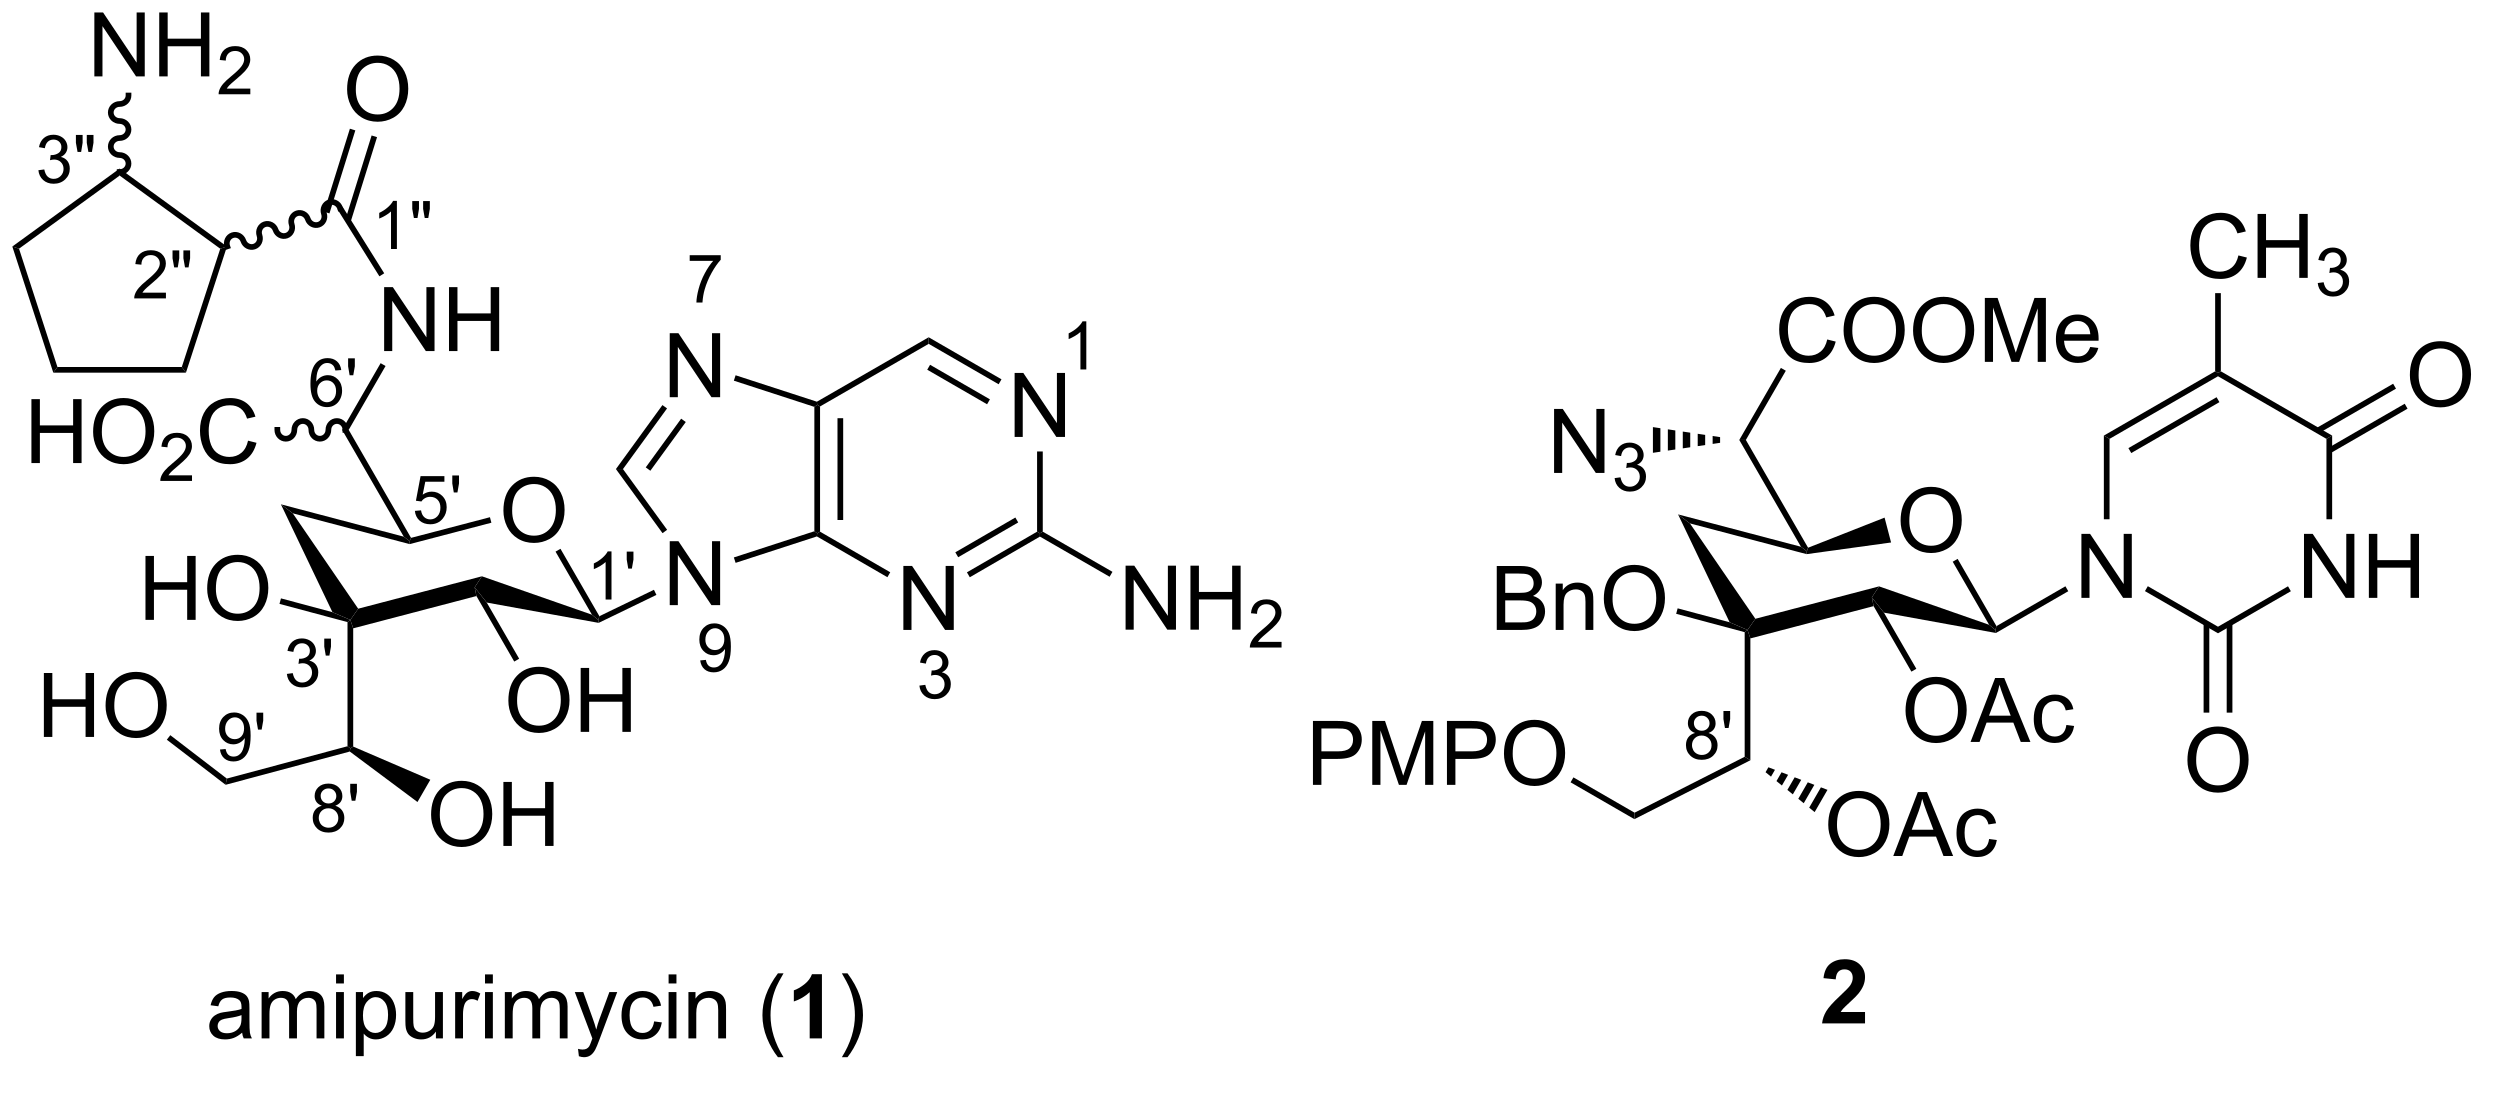 <?xml version="1.0" encoding="UTF-8"?>
<!DOCTYPE svg PUBLIC '-//W3C//DTD SVG 1.0//EN'
          'http://www.w3.org/TR/2001/REC-SVG-20010904/DTD/svg10.dtd'>
<svg stroke-dasharray="none" shape-rendering="auto" xmlns="http://www.w3.org/2000/svg" font-family="'Dialog'" text-rendering="auto" width="90" fill-opacity="1" color-interpolation="auto" color-rendering="auto" preserveAspectRatio="xMidYMid meet" font-size="12px" viewBox="0 0 90 40" fill="black" xmlns:xlink="http://www.w3.org/1999/xlink" stroke="black" image-rendering="auto" stroke-miterlimit="10" stroke-linecap="square" stroke-linejoin="miter" font-style="normal" stroke-width="1" height="40" stroke-dashoffset="0" font-weight="normal" stroke-opacity="1"
><!--Generated by the Batik Graphics2D SVG Generator--><defs id="genericDefs"
  /><g
  ><defs id="defs1"
    ><clipPath clipPathUnits="userSpaceOnUse" id="clipPath1"
      ><path d="M0.646 1.596 L231.118 1.596 L231.118 101.801 L0.646 101.801 L0.646 1.596 Z"
      /></clipPath
      ><clipPath clipPathUnits="userSpaceOnUse" id="clipPath2"
      ><path d="M159.066 174.814 L159.066 271.454 L383.015 271.454 L383.015 174.814 Z"
      /></clipPath
      ><clipPath clipPathUnits="userSpaceOnUse" id="clipPath3"
      ><path d="M159.066 174.814 L159.066 271.261 L382.158 271.261 L382.158 174.814 Z"
      /></clipPath
    ></defs
    ><g transform="matrix(0.402,0,0,0.402,-63.892,-70.218)"
    ><path d="M204.018 220.405 Q204.018 218.978 204.784 218.174 Q205.55 217.366 206.761 217.366 Q207.552 217.366 208.188 217.746 Q208.826 218.124 209.159 218.801 Q209.495 219.478 209.495 220.338 Q209.495 221.21 209.143 221.898 Q208.792 222.585 208.146 222.939 Q207.503 223.293 206.755 223.293 Q205.948 223.293 205.31 222.903 Q204.675 222.51 204.346 221.835 Q204.018 221.158 204.018 220.405 ZM204.8 220.416 Q204.8 221.452 205.354 222.049 Q205.912 222.642 206.753 222.642 Q207.607 222.642 208.159 222.041 Q208.714 221.439 208.714 220.335 Q208.714 219.635 208.477 219.114 Q208.24 218.593 207.784 218.306 Q207.331 218.017 206.763 218.017 Q205.958 218.017 205.378 218.572 Q204.8 219.124 204.8 220.416 Z" stroke="none" clip-path="url(#clipPath3)"
    /></g
    ><g transform="matrix(0.402,0,0,0.402,-63.892,-70.218)"
    ><path d="M184.089 219.833 L185.153 220.641 L191.012 229.182 L190.31 230.186 L188.707 229.493 Z" stroke="none" clip-path="url(#clipPath3)"
    /></g
    ><g transform="matrix(0.402,0,0,0.402,-63.892,-70.218)"
    ><path d="M190.565 230.94 L190.31 230.186 L191.012 229.182 L202.089 226.28 L201.443 227.269 L201.599 228.049 Z" stroke="none" clip-path="url(#clipPath3)"
    /></g
    ><g transform="matrix(0.402,0,0,0.402,-63.892,-70.218)"
    ><path d="M202.525 228.632 L201.443 227.269 L202.089 226.28 L211.945 229.72 L212.509 230.186 L212.546 230.452 Z" stroke="none" clip-path="url(#clipPath3)"
    /></g
    ><g transform="matrix(0.402,0,0,0.402,-63.892,-70.218)"
    ><path d="M212.611 229.853 L212.509 230.186 L211.945 229.72 L208.685 224.072 L209.126 223.816 Z" stroke="none" clip-path="url(#clipPath3)"
    /></g
    ><g transform="matrix(0.402,0,0,0.402,-63.892,-70.218)"
    ><path d="M202.81 220.989 L202.94 221.482 L195.621 223.399 L195.621 223.135 L195.745 222.839 Z" stroke="none" clip-path="url(#clipPath3)"
    /></g
    ><g transform="matrix(0.402,0,0,0.402,-63.892,-70.218)"
    ><path d="M195.094 222.732 L195.621 223.135 L195.621 223.399 L185.153 220.641 L184.089 219.833 Z" stroke="none" clip-path="url(#clipPath3)"
    /></g
    ><g transform="matrix(0.402,0,0,0.402,-63.892,-70.218)"
    ><path d="M204.461 237.422 Q204.461 235.995 205.226 235.19 Q205.992 234.383 207.203 234.383 Q207.995 234.383 208.63 234.763 Q209.268 235.141 209.601 235.818 Q209.937 236.495 209.937 237.354 Q209.937 238.227 209.586 238.914 Q209.234 239.602 208.588 239.956 Q207.945 240.31 207.198 240.31 Q206.39 240.31 205.752 239.919 Q205.117 239.526 204.789 238.852 Q204.461 238.175 204.461 237.422 ZM205.242 237.433 Q205.242 238.469 205.797 239.065 Q206.354 239.659 207.195 239.659 Q208.049 239.659 208.601 239.058 Q209.156 238.456 209.156 237.352 Q209.156 236.651 208.919 236.131 Q208.682 235.61 208.226 235.323 Q207.773 235.034 207.206 235.034 Q206.401 235.034 205.82 235.589 Q205.242 236.141 205.242 237.433 ZM210.936 240.211 L210.936 234.485 L211.694 234.485 L211.694 236.836 L214.67 236.836 L214.67 234.485 L215.428 234.485 L215.428 240.211 L214.67 240.211 L214.67 237.511 L211.694 237.511 L211.694 240.211 L210.936 240.211 Z" stroke="none" clip-path="url(#clipPath3)"
    /></g
    ><g transform="matrix(0.402,0,0,0.402,-63.892,-70.218)"
    ><path d="M201.599 228.049 L201.443 227.269 L202.525 228.632 L205.428 233.661 L204.986 233.916 Z" stroke="none" clip-path="url(#clipPath3)"
    /></g
    ><g transform="matrix(0.402,0,0,0.402,-63.892,-70.218)"
    ><path d="M195.745 222.839 L195.621 223.135 L195.094 222.732 L189.572 213.168 L190.162 213.168 Z" stroke="none" clip-path="url(#clipPath3)"
    /></g
    ><g transform="matrix(0.402,0,0,0.402,-63.892,-70.218)"
    ><path d="M171.963 230.183 L171.963 224.456 L172.721 224.456 L172.721 226.808 L175.697 226.808 L175.697 224.456 L176.455 224.456 L176.455 230.183 L175.697 230.183 L175.697 227.482 L172.721 227.482 L172.721 230.183 L171.963 230.183 ZM177.488 227.393 Q177.488 225.966 178.254 225.162 Q179.019 224.354 180.23 224.354 Q181.022 224.354 181.657 224.735 Q182.295 225.112 182.629 225.789 Q182.964 226.466 182.964 227.326 Q182.964 228.198 182.613 228.886 Q182.261 229.573 181.615 229.927 Q180.972 230.281 180.225 230.281 Q179.417 230.281 178.78 229.891 Q178.144 229.498 177.816 228.823 Q177.488 228.146 177.488 227.393 ZM178.269 227.404 Q178.269 228.44 178.824 229.037 Q179.381 229.63 180.222 229.63 Q181.076 229.63 181.629 229.029 Q182.183 228.427 182.183 227.323 Q182.183 226.623 181.946 226.102 Q181.709 225.581 181.254 225.294 Q180.8 225.005 180.233 225.005 Q179.428 225.005 178.847 225.56 Q178.269 226.112 178.269 227.404 Z" stroke="none" clip-path="url(#clipPath3)"
    /></g
    ><g transform="matrix(0.402,0,0,0.402,-63.892,-70.218)"
    ><path d="M188.707 229.493 L190.31 230.186 L190.055 230.382 L183.964 228.75 L184.096 228.257 Z" stroke="none" clip-path="url(#clipPath3)"
    /></g
    ><g transform="matrix(0.402,0,0,0.402,-63.892,-70.218)"
    ><path d="M190.055 230.382 L190.31 230.186 L190.565 230.94 L190.565 241.529 L190.31 241.695 L190.055 241.499 Z" stroke="none" clip-path="url(#clipPath3)"
    /></g
    ><g transform="matrix(0.402,0,0,0.402,-63.892,-70.218)"
    ><path d="M190.055 241.499 L190.31 241.695 L190.259 241.973 L179.138 244.952 L179.249 244.395 Z" stroke="none" clip-path="url(#clipPath3)"
    /></g
    ><g transform="matrix(0.402,0,0,0.402,-63.892,-70.218)"
    ><path d="M197.54 247.635 Q197.54 246.208 198.305 245.403 Q199.071 244.596 200.282 244.596 Q201.074 244.596 201.709 244.976 Q202.347 245.354 202.68 246.031 Q203.017 246.708 203.017 247.567 Q203.017 248.44 202.665 249.127 Q202.313 249.815 201.667 250.169 Q201.024 250.523 200.277 250.523 Q199.47 250.523 198.832 250.132 Q198.196 249.739 197.868 249.065 Q197.54 248.388 197.54 247.635 ZM198.321 247.646 Q198.321 248.682 198.876 249.278 Q199.433 249.872 200.274 249.872 Q201.129 249.872 201.68 249.271 Q202.235 248.669 202.235 247.565 Q202.235 246.864 201.998 246.344 Q201.761 245.823 201.305 245.536 Q200.852 245.247 200.285 245.247 Q199.48 245.247 198.899 245.802 Q198.321 246.354 198.321 247.646 ZM204.015 250.424 L204.015 244.698 L204.773 244.698 L204.773 247.049 L207.75 247.049 L207.75 244.698 L208.507 244.698 L208.507 250.424 L207.75 250.424 L207.75 247.724 L204.773 247.724 L204.773 250.424 L204.015 250.424 Z" stroke="none" clip-path="url(#clipPath3)"
    /></g
    ><g transform="matrix(0.402,0,0,0.402,-63.892,-70.218)"
    ><path d="M190.259 241.973 L190.31 241.695 L190.565 241.529 L197.471 244.501 L196.321 246.494 Z" stroke="none" clip-path="url(#clipPath3)"
    /></g
    ><g transform="matrix(0.402,0,0,0.402,-63.892,-70.218)"
    ><path d="M249.797 213.798 L249.797 208.071 L250.576 208.071 L253.584 212.566 L253.584 208.071 L254.31 208.071 L254.31 213.798 L253.532 213.798 L250.524 209.298 L250.524 213.798 L249.797 213.798 Z" stroke="none" clip-path="url(#clipPath3)"
    /></g
    ><g transform="matrix(0.402,0,0,0.402,-63.892,-70.218)"
    ><path d="M239.834 231.081 L239.834 225.354 L240.613 225.354 L243.62 229.849 L243.62 225.354 L244.347 225.354 L244.347 231.081 L243.569 231.081 L240.561 226.581 L240.561 231.081 L239.834 231.081 Z" stroke="none" clip-path="url(#clipPath3)"
    /></g
    ><g transform="matrix(0.402,0,0,0.402,-63.892,-70.218)"
    ><path d="M251.808 215.102 L252.318 215.102 L252.318 222.284 L252.063 222.432 L251.808 222.285 Z" stroke="none" clip-path="url(#clipPath3)"
    /></g
    ><g transform="matrix(0.402,0,0,0.402,-63.892,-70.218)"
    ><path d="M251.808 222.285 L252.063 222.432 L252.063 222.726 L245.782 226.367 L245.526 225.925 ZM249.862 221.017 L244.486 224.132 L244.742 224.573 L250.118 221.458 Z" stroke="none" clip-path="url(#clipPath3)"
    /></g
    ><g transform="matrix(0.402,0,0,0.402,-63.892,-70.218)"
    ><path d="M238.658 225.92 L238.403 226.362 L232.088 222.709 L232.118 222.432 L232.373 222.285 Z" stroke="none" clip-path="url(#clipPath3)"
    /></g
    ><g transform="matrix(0.402,0,0,0.402,-63.892,-70.218)"
    ><path d="M232.373 222.285 L232.118 222.432 L231.863 222.246 L231.863 211.108 L232.118 210.923 L232.373 211.07 ZM234.444 221.237 L234.444 212.12 L233.934 212.12 L233.934 221.237 Z" stroke="none" clip-path="url(#clipPath3)"
    /></g
    ><g transform="matrix(0.402,0,0,0.402,-63.892,-70.218)"
    ><path d="M232.373 211.07 L232.118 210.923 L232.089 210.645 L242.1 204.875 L242.1 205.464 Z" stroke="none" clip-path="url(#clipPath3)"
    /></g
    ><g transform="matrix(0.402,0,0,0.402,-63.892,-70.218)"
    ><path d="M248.621 208.641 L248.366 209.083 L242.1 205.464 L242.1 204.875 ZM247.585 210.434 L242.226 207.339 L241.971 207.781 L247.33 210.876 Z" stroke="none" clip-path="url(#clipPath3)"
    /></g
    ><g transform="matrix(0.402,0,0,0.402,-63.892,-70.218)"
    ><path d="M218.912 228.865 L218.912 223.138 L219.691 223.138 L222.698 227.633 L222.698 223.138 L223.425 223.138 L223.425 228.865 L222.646 228.865 L219.638 224.365 L219.638 228.865 L218.912 228.865 Z" stroke="none" clip-path="url(#clipPath3)"
    /></g
    ><g transform="matrix(0.402,0,0,0.402,-63.892,-70.218)"
    ><path d="M218.912 210.24 L218.912 204.513 L219.691 204.513 L222.698 209.008 L222.698 204.513 L223.425 204.513 L223.425 210.24 L222.646 210.24 L219.638 205.74 L219.638 210.24 L218.912 210.24 Z" stroke="none" clip-path="url(#clipPath3)"
    /></g
    ><g transform="matrix(0.402,0,0,0.402,-63.892,-70.218)"
    ><path d="M231.863 222.246 L232.118 222.432 L232.088 222.709 L224.81 225.077 L224.653 224.591 Z" stroke="none" clip-path="url(#clipPath3)"
    /></g
    ><g transform="matrix(0.402,0,0,0.402,-63.892,-70.218)"
    ><path d="M218.678 222.117 L218.265 222.417 L214.092 216.678 L214.723 216.678 Z" stroke="none" clip-path="url(#clipPath3)"
    /></g
    ><g transform="matrix(0.402,0,0,0.402,-63.892,-70.218)"
    ><path d="M214.723 216.678 L214.092 216.678 L218.258 210.947 L218.671 211.247 ZM217.176 216.828 L220.348 212.465 L219.935 212.165 L216.763 216.528 Z" stroke="none" clip-path="url(#clipPath3)"
    /></g
    ><g transform="matrix(0.402,0,0,0.402,-63.892,-70.218)"
    ><path d="M232.089 210.645 L232.118 210.923 L231.863 211.108 L224.653 208.763 L224.81 208.278 Z" stroke="none" clip-path="url(#clipPath3)"
    /></g
    ><g transform="matrix(0.402,0,0,0.402,-63.892,-70.218)"
    ><path d="M212.546 230.452 L212.509 230.186 L212.611 229.853 L217.497 227.488 L217.719 227.947 Z" stroke="none" clip-path="url(#clipPath3)"
    /></g
    ><g transform="matrix(0.402,0,0,0.402,-63.892,-70.218)"
    ><path d="M193.336 206.111 L193.336 200.385 L194.114 200.385 L197.122 204.879 L197.122 200.385 L197.849 200.385 L197.849 206.111 L197.07 206.111 L194.062 201.611 L194.062 206.111 L193.336 206.111 ZM199.144 206.111 L199.144 200.385 L199.902 200.385 L199.902 202.736 L202.879 202.736 L202.879 200.385 L203.637 200.385 L203.637 206.111 L202.879 206.111 L202.879 203.411 L199.902 203.411 L199.902 206.111 L199.144 206.111 Z" stroke="none" clip-path="url(#clipPath3)"
    /></g
    ><g transform="matrix(0.402,0,0,0.402,-63.892,-70.218)"
    ><path d="M190.162 213.168 L189.572 213.168 L193.022 207.194 L193.463 207.449 Z" stroke="none" clip-path="url(#clipPath3)"
    /></g
    ><g transform="matrix(0.402,0,0,0.402,-63.892,-70.218)"
    ><path d="M161.749 216.143 L161.749 210.417 L162.507 210.417 L162.507 212.768 L165.483 212.768 L165.483 210.417 L166.241 210.417 L166.241 216.143 L165.483 216.143 L165.483 213.443 L162.507 213.443 L162.507 216.143 L161.749 216.143 ZM167.274 213.354 Q167.274 211.927 168.039 211.123 Q168.805 210.315 170.016 210.315 Q170.808 210.315 171.443 210.695 Q172.081 211.073 172.414 211.75 Q172.75 212.427 172.75 213.286 Q172.75 214.159 172.399 214.846 Q172.047 215.534 171.401 215.888 Q170.758 216.242 170.011 216.242 Q169.203 216.242 168.565 215.852 Q167.93 215.458 167.602 214.784 Q167.274 214.107 167.274 213.354 ZM168.055 213.365 Q168.055 214.401 168.61 214.998 Q169.167 215.591 170.008 215.591 Q170.862 215.591 171.414 214.99 Q171.969 214.388 171.969 213.284 Q171.969 212.583 171.732 212.063 Q171.495 211.542 171.039 211.255 Q170.586 210.966 170.018 210.966 Q169.214 210.966 168.633 211.521 Q168.055 212.073 168.055 213.365 Z" stroke="none" clip-path="url(#clipPath3)"
    /></g
    ><g transform="matrix(0.402,0,0,0.402,-63.892,-70.218)"
    ><path d="M176.13 217.236 L176.13 217.743 L173.29 217.743 Q173.284 217.552 173.352 217.376 Q173.46 217.087 173.698 216.806 Q173.938 216.525 174.39 216.155 Q175.089 215.581 175.335 215.245 Q175.581 214.909 175.581 214.611 Q175.581 214.298 175.356 214.083 Q175.134 213.866 174.772 213.866 Q174.392 213.866 174.163 214.095 Q173.935 214.323 173.933 214.728 L173.39 214.673 Q173.446 214.066 173.81 213.749 Q174.173 213.431 174.784 213.431 Q175.403 213.431 175.763 213.775 Q176.124 214.116 176.124 214.622 Q176.124 214.88 176.018 215.13 Q175.913 215.378 175.667 215.654 Q175.423 215.929 174.854 216.409 Q174.38 216.808 174.245 216.95 Q174.11 217.093 174.022 217.236 L176.13 217.236 Z" stroke="none" clip-path="url(#clipPath3)"
    /></g
    ><g transform="matrix(0.402,0,0,0.402,-63.892,-70.218)"
    ><path d="M181.148 214.136 L181.906 214.326 Q181.669 215.261 181.049 215.753 Q180.43 216.242 179.536 216.242 Q178.609 216.242 178.029 215.865 Q177.45 215.487 177.146 214.774 Q176.844 214.057 176.844 213.237 Q176.844 212.341 177.185 211.677 Q177.529 211.011 178.159 210.664 Q178.789 210.318 179.547 210.318 Q180.406 210.318 180.992 210.755 Q181.578 211.193 181.81 211.987 L181.062 212.161 Q180.864 211.536 180.484 211.253 Q180.107 210.966 179.531 210.966 Q178.872 210.966 178.427 211.284 Q177.984 211.599 177.805 212.133 Q177.625 212.667 177.625 213.232 Q177.625 213.964 177.838 214.508 Q178.052 215.052 178.5 215.323 Q178.95 215.591 179.474 215.591 Q180.109 215.591 180.549 215.224 Q180.992 214.857 181.148 214.136 Z" stroke="none" clip-path="url(#clipPath3)"
    /></g
    ><g transform="matrix(0.402,0,0,0.402,-63.892,-70.218)"
    ><path d="M190.122 213.168 C190.122 212.589 189.667 212.119 189.105 212.119 C188.543 212.119 188.088 212.589 188.088 213.168 C188.088 213.466 187.861 213.707 187.581 213.707 C187.301 213.707 187.074 213.466 187.074 213.168 C187.074 212.589 186.619 212.119 186.057 212.119 C185.495 212.119 185.04 212.589 185.04 213.168 C185.04 213.466 184.813 213.707 184.533 213.707 C184.254 213.707 184.026 213.466 184.026 213.168 L184.026 212.913 L183.516 212.913 L183.516 213.168 C183.516 213.748 183.972 214.217 184.533 214.217 C185.095 214.217 185.55 213.748 185.55 213.168 C185.55 212.871 185.777 212.63 186.057 212.63 C186.337 212.63 186.564 212.871 186.564 213.168 C186.564 213.748 187.019 214.217 187.581 214.217 C188.143 214.217 188.598 213.748 188.598 213.168 C188.598 212.871 188.825 212.63 189.105 212.63 C189.385 212.63 189.612 212.871 189.612 213.168 L189.612 213.423 L190.122 213.423 L190.122 213.168 Z" stroke="none" clip-path="url(#clipPath3)"
    /></g
    ><g transform="matrix(0.402,0,0,0.402,-63.892,-70.218)"
    ><path d="M259.734 231.058 L259.734 225.331 L260.513 225.331 L263.521 229.826 L263.521 225.331 L264.247 225.331 L264.247 231.058 L263.469 231.058 L260.461 226.558 L260.461 231.058 L259.734 231.058 ZM265.543 231.058 L265.543 225.331 L266.301 225.331 L266.301 227.683 L269.277 227.683 L269.277 225.331 L270.035 225.331 L270.035 231.058 L269.277 231.058 L269.277 228.357 L266.301 228.357 L266.301 231.058 L265.543 231.058 Z" stroke="none" clip-path="url(#clipPath3)"
    /></g
    ><g transform="matrix(0.402,0,0,0.402,-63.892,-70.218)"
    ><path d="M273.701 232.15 L273.701 232.658 L270.861 232.658 Q270.855 232.466 270.924 232.291 Q271.031 232.002 271.269 231.72 Q271.51 231.439 271.961 231.07 Q272.66 230.496 272.906 230.16 Q273.152 229.824 273.152 229.525 Q273.152 229.213 272.928 228.998 Q272.705 228.781 272.344 228.781 Q271.963 228.781 271.734 229.01 Q271.506 229.238 271.504 229.642 L270.961 229.588 Q271.017 228.98 271.381 228.664 Q271.744 228.345 272.355 228.345 Q272.974 228.345 273.334 228.689 Q273.695 229.031 273.695 229.537 Q273.695 229.795 273.59 230.045 Q273.484 230.293 273.238 230.568 Q272.994 230.843 272.425 231.324 Q271.951 231.722 271.816 231.865 Q271.681 232.007 271.594 232.15 L273.701 232.15 Z" stroke="none" clip-path="url(#clipPath3)"
    /></g
    ><g transform="matrix(0.402,0,0,0.402,-63.892,-70.218)"
    ><path d="M252.063 222.726 L252.063 222.432 L252.318 222.284 L258.558 225.88 L258.303 226.322 Z" stroke="none" clip-path="url(#clipPath3)"
    /></g
    ><g transform="matrix(0.402,0,0,0.402,-63.892,-70.218)"
    ><path d="M193.343 199.146 L192.911 199.417 L189.171 193.439 L189.604 193.169 Z" stroke="none" clip-path="url(#clipPath3)"
    /></g
    ><g transform="matrix(0.402,0,0,0.402,-63.892,-70.218)"
    ><path d="M189.629 193.222 C189.443 192.673 188.86 192.375 188.328 192.556 C187.797 192.737 187.517 193.328 187.703 193.876 C187.799 194.158 187.661 194.459 187.396 194.549 C187.131 194.639 186.839 194.484 186.743 194.202 C186.557 193.654 185.975 193.356 185.443 193.536 C184.911 193.717 184.631 194.308 184.817 194.857 C184.913 195.138 184.775 195.44 184.51 195.53 C184.245 195.62 183.953 195.464 183.857 195.182 C183.671 194.634 183.089 194.336 182.557 194.517 C182.025 194.698 181.745 195.289 181.931 195.837 C182.027 196.119 181.89 196.42 181.625 196.51 C181.36 196.6 181.067 196.445 180.972 196.163 C180.785 195.614 180.203 195.316 179.671 195.497 C179.139 195.678 178.859 196.269 179.046 196.817 L179.128 197.059 L179.611 196.894 L179.529 196.653 C179.433 196.371 179.571 196.07 179.836 195.98 C180.101 195.89 180.393 196.046 180.489 196.327 C180.675 196.876 181.257 197.174 181.789 196.993 C182.321 196.812 182.601 196.221 182.415 195.673 C182.319 195.391 182.456 195.09 182.721 195 C182.987 194.91 183.279 195.065 183.374 195.347 C183.561 195.895 184.143 196.193 184.675 196.013 C185.207 195.832 185.487 195.241 185.3 194.692 C185.205 194.411 185.342 194.109 185.607 194.019 C185.872 193.929 186.165 194.085 186.26 194.367 C186.447 194.915 187.029 195.213 187.561 195.032 C188.093 194.851 188.373 194.26 188.186 193.712 C188.09 193.43 188.228 193.129 188.493 193.039 C188.758 192.949 189.05 193.105 189.146 193.386 L189.228 193.628 L189.711 193.463 L189.629 193.222 Z" stroke="none" clip-path="url(#clipPath3)"
    /></g
    ><g transform="matrix(0.402,0,0,0.402,-63.892,-70.218)"
    ><path d="M179.259 196.749 L178.659 196.944 L169.649 190.396 L169.649 189.766 Z" stroke="none" clip-path="url(#clipPath3)"
    /></g
    ><g transform="matrix(0.402,0,0,0.402,-63.892,-70.218)"
    ><path d="M169.649 189.766 L169.649 190.396 L160.638 196.942 L160.038 196.747 Z" stroke="none" clip-path="url(#clipPath3)"
    /></g
    ><g transform="matrix(0.402,0,0,0.402,-63.892,-70.218)"
    ><path d="M160.038 196.747 L160.638 196.942 L164.078 207.535 L163.708 208.046 Z" stroke="none" clip-path="url(#clipPath3)"
    /></g
    ><g transform="matrix(0.402,0,0,0.402,-63.892,-70.218)"
    ><path d="M163.708 208.046 L164.078 207.535 L175.216 207.537 L175.587 208.047 Z" stroke="none" clip-path="url(#clipPath3)"
    /></g
    ><g transform="matrix(0.402,0,0,0.402,-63.892,-70.218)"
    ><path d="M175.587 208.047 L175.216 207.537 L178.659 196.944 L179.259 196.749 Z" stroke="none" clip-path="url(#clipPath3)"
    /></g
    ><g transform="matrix(0.402,0,0,0.402,-63.892,-70.218)"
    ><path d="M167.385 181.512 L167.385 175.786 L168.164 175.786 L171.171 180.28 L171.171 175.786 L171.898 175.786 L171.898 181.512 L171.119 181.512 L168.112 177.012 L168.112 181.512 L167.385 181.512 ZM173.194 181.512 L173.194 175.786 L173.951 175.786 L173.951 178.137 L176.928 178.137 L176.928 175.786 L177.686 175.786 L177.686 181.512 L176.928 181.512 L176.928 178.812 L173.951 178.812 L173.951 181.512 L173.194 181.512 Z" stroke="none" clip-path="url(#clipPath3)"
    /></g
    ><g transform="matrix(0.402,0,0,0.402,-63.892,-70.218)"
    ><path d="M181.352 182.605 L181.352 183.112 L178.512 183.112 Q178.506 182.921 178.574 182.745 Q178.682 182.456 178.92 182.175 Q179.16 181.894 179.612 181.524 Q180.311 180.95 180.557 180.614 Q180.803 180.278 180.803 179.98 Q180.803 179.667 180.578 179.452 Q180.356 179.235 179.994 179.235 Q179.613 179.235 179.385 179.464 Q179.156 179.692 179.154 180.097 L178.612 180.042 Q178.668 179.435 179.031 179.118 Q179.395 178.8 180.006 178.8 Q180.625 178.8 180.984 179.144 Q181.346 179.485 181.346 179.991 Q181.346 180.249 181.24 180.499 Q181.135 180.747 180.889 181.023 Q180.645 181.298 180.076 181.778 Q179.602 182.177 179.467 182.319 Q179.332 182.462 179.244 182.605 L181.352 182.605 Z" stroke="none" clip-path="url(#clipPath3)"
    /></g
    ><g transform="matrix(0.402,0,0,0.402,-63.892,-70.218)"
    ><path d="M169.649 190.336 C170.228 190.336 170.698 189.881 170.698 189.319 C170.698 188.757 170.229 188.302 169.649 188.302 C169.352 188.302 169.111 188.075 169.111 187.795 C169.111 187.515 169.352 187.288 169.65 187.288 C170.229 187.288 170.698 186.833 170.698 186.271 C170.698 185.71 170.229 185.254 169.65 185.254 C169.352 185.254 169.111 185.027 169.111 184.747 C169.111 184.467 169.352 184.24 169.65 184.241 C170.229 184.241 170.699 183.785 170.699 183.224 L170.699 182.969 L170.189 182.969 L170.189 183.224 C170.189 183.504 169.947 183.73 169.65 183.73 C169.071 183.73 168.601 184.186 168.601 184.747 C168.601 185.309 169.071 185.764 169.65 185.764 C169.947 185.764 170.188 185.992 170.188 186.271 C170.188 186.551 169.947 186.778 169.65 186.778 C169.07 186.778 168.601 187.233 168.601 187.795 C168.601 188.357 169.07 188.812 169.649 188.812 C169.947 188.812 170.188 189.039 170.188 189.319 C170.188 189.599 169.947 189.826 169.649 189.826 L169.394 189.826 L169.394 190.336 L169.649 190.336 Z" stroke="none" clip-path="url(#clipPath3)"
    /></g
    ><g transform="matrix(0.402,0,0,0.402,-63.892,-70.218)"
    ><path d="M190.019 182.686 Q190.019 181.259 190.784 180.454 Q191.55 179.647 192.761 179.647 Q193.553 179.647 194.188 180.027 Q194.826 180.405 195.159 181.082 Q195.495 181.759 195.495 182.618 Q195.495 183.49 195.144 184.178 Q194.792 184.865 194.146 185.22 Q193.503 185.574 192.756 185.574 Q191.948 185.574 191.31 185.183 Q190.675 184.79 190.347 184.115 Q190.019 183.438 190.019 182.686 ZM190.8 182.696 Q190.8 183.733 191.355 184.329 Q191.912 184.923 192.753 184.923 Q193.607 184.923 194.159 184.321 Q194.714 183.72 194.714 182.615 Q194.714 181.915 194.477 181.394 Q194.24 180.873 193.784 180.587 Q193.331 180.298 192.763 180.298 Q191.959 180.298 191.378 180.852 Q190.8 181.405 190.8 182.696 Z" stroke="none" clip-path="url(#clipPath3)"
    /></g
    ><g transform="matrix(0.402,0,0,0.402,-63.892,-70.218)"
    ><path d="M190.343 194.518 L192.701 186.955 L192.214 186.803 L189.856 194.366 ZM188.438 193.785 L190.756 186.349 L190.269 186.197 L187.951 193.633 Z" stroke="none" clip-path="url(#clipPath3)"
    /></g
    ><g transform="matrix(0.402,0,0,0.402,-63.892,-70.218)"
    ><path d="M180.619 267.148 Q180.228 267.481 179.866 267.619 Q179.507 267.755 179.093 267.755 Q178.408 267.755 178.041 267.421 Q177.674 267.085 177.674 266.567 Q177.674 266.262 177.812 266.01 Q177.952 265.757 178.176 265.606 Q178.4 265.452 178.681 265.374 Q178.89 265.32 179.306 265.27 Q180.158 265.168 180.562 265.028 Q180.564 264.882 180.564 264.843 Q180.564 264.413 180.366 264.239 Q180.095 263.999 179.564 263.999 Q179.07 263.999 178.833 264.174 Q178.595 264.348 178.484 264.788 L177.796 264.695 Q177.89 264.255 178.103 263.984 Q178.32 263.71 178.726 263.564 Q179.132 263.418 179.666 263.418 Q180.197 263.418 180.528 263.543 Q180.861 263.668 181.017 263.859 Q181.174 264.046 181.236 264.335 Q181.273 264.515 181.273 264.984 L181.273 265.921 Q181.273 266.903 181.317 267.163 Q181.361 267.421 181.494 267.661 L180.76 267.661 Q180.65 267.442 180.619 267.148 ZM180.562 265.577 Q180.179 265.734 179.413 265.843 Q178.978 265.906 178.799 265.984 Q178.619 266.062 178.52 266.213 Q178.424 266.364 178.424 266.546 Q178.424 266.827 178.637 267.015 Q178.851 267.202 179.26 267.202 Q179.666 267.202 179.981 267.025 Q180.299 266.848 180.447 266.538 Q180.562 266.301 180.562 265.835 L180.562 265.577 ZM182.363 267.661 L182.363 263.512 L182.99 263.512 L182.99 264.093 Q183.185 263.788 183.508 263.603 Q183.834 263.418 184.248 263.418 Q184.709 263.418 185.003 263.611 Q185.3 263.801 185.42 264.145 Q185.912 263.418 186.701 263.418 Q187.318 263.418 187.649 263.76 Q187.982 264.101 187.982 264.812 L187.982 267.661 L187.284 267.661 L187.284 265.046 Q187.284 264.624 187.214 264.439 Q187.146 264.255 186.967 264.142 Q186.787 264.028 186.545 264.028 Q186.107 264.028 185.818 264.32 Q185.529 264.609 185.529 265.249 L185.529 267.661 L184.826 267.661 L184.826 264.965 Q184.826 264.497 184.654 264.262 Q184.482 264.028 184.092 264.028 Q183.795 264.028 183.542 264.184 Q183.292 264.34 183.178 264.642 Q183.066 264.942 183.066 265.507 L183.066 267.661 L182.363 267.661 ZM189.029 262.741 L189.029 261.934 L189.732 261.934 L189.732 262.741 L189.029 262.741 ZM189.029 267.661 L189.029 263.512 L189.732 263.512 L189.732 267.661 L189.029 267.661 ZM190.804 269.252 L190.804 263.512 L191.445 263.512 L191.445 264.051 Q191.671 263.734 191.955 263.577 Q192.241 263.418 192.648 263.418 Q193.179 263.418 193.585 263.692 Q193.991 263.965 194.197 264.463 Q194.405 264.96 194.405 265.554 Q194.405 266.192 194.176 266.702 Q193.947 267.21 193.512 267.484 Q193.077 267.755 192.595 267.755 Q192.244 267.755 191.965 267.606 Q191.687 267.458 191.507 267.231 L191.507 269.252 L190.804 269.252 ZM191.439 265.609 Q191.439 266.411 191.762 266.793 Q192.088 267.176 192.549 267.176 Q193.017 267.176 193.351 266.781 Q193.687 266.382 193.687 265.551 Q193.687 264.757 193.359 264.364 Q193.033 263.968 192.58 263.968 Q192.132 263.968 191.786 264.39 Q191.439 264.809 191.439 265.609 ZM197.972 267.661 L197.972 267.051 Q197.488 267.755 196.654 267.755 Q196.287 267.755 195.969 267.614 Q195.651 267.473 195.495 267.26 Q195.342 267.046 195.279 266.739 Q195.238 266.531 195.238 266.083 L195.238 263.512 L195.941 263.512 L195.941 265.812 Q195.941 266.364 195.982 266.554 Q196.05 266.833 196.263 266.991 Q196.48 267.148 196.795 267.148 Q197.113 267.148 197.388 266.986 Q197.667 266.825 197.782 266.546 Q197.896 266.265 197.896 265.734 L197.896 263.512 L198.599 263.512 L198.599 267.661 L197.972 267.661 ZM199.695 267.661 L199.695 263.512 L200.327 263.512 L200.327 264.14 Q200.57 263.7 200.773 263.559 Q200.978 263.418 201.226 263.418 Q201.58 263.418 201.947 263.645 L201.705 264.296 Q201.447 264.145 201.189 264.145 Q200.96 264.145 200.775 264.283 Q200.593 264.421 200.515 264.668 Q200.398 265.043 200.398 265.489 L200.398 267.661 L199.695 267.661 ZM202.369 262.741 L202.369 261.934 L203.072 261.934 L203.072 262.741 L202.369 262.741 ZM202.369 267.661 L202.369 263.512 L203.072 263.512 L203.072 267.661 L202.369 267.661 ZM204.144 267.661 L204.144 263.512 L204.771 263.512 L204.771 264.093 Q204.967 263.788 205.29 263.603 Q205.615 263.418 206.029 263.418 Q206.49 263.418 206.784 263.611 Q207.081 263.801 207.201 264.145 Q207.693 263.418 208.482 263.418 Q209.099 263.418 209.43 263.76 Q209.763 264.101 209.763 264.812 L209.763 267.661 L209.066 267.661 L209.066 265.046 Q209.066 264.624 208.995 264.439 Q208.928 264.255 208.748 264.142 Q208.568 264.028 208.326 264.028 Q207.888 264.028 207.599 264.32 Q207.31 264.609 207.31 265.249 L207.31 267.661 L206.607 267.661 L206.607 264.965 Q206.607 264.497 206.435 264.262 Q206.263 264.028 205.873 264.028 Q205.576 264.028 205.323 264.184 Q205.073 264.34 204.959 264.642 Q204.847 264.942 204.847 265.507 L204.847 267.661 L204.144 267.661 ZM210.776 269.26 L210.698 268.598 Q210.928 268.661 211.099 268.661 Q211.334 268.661 211.474 268.583 Q211.615 268.505 211.706 268.364 Q211.771 268.26 211.92 267.84 Q211.941 267.783 211.982 267.668 L210.409 263.512 L211.167 263.512 L212.029 265.913 Q212.198 266.372 212.331 266.874 Q212.451 266.39 212.62 265.929 L213.506 263.512 L214.209 263.512 L212.631 267.731 Q212.378 268.416 212.238 268.674 Q212.05 269.02 211.808 269.182 Q211.566 269.346 211.23 269.346 Q211.026 269.346 210.776 269.26 ZM217.513 266.14 L218.206 266.231 Q218.092 266.945 217.625 267.351 Q217.159 267.755 216.48 267.755 Q215.628 267.755 215.11 267.197 Q214.592 266.64 214.592 265.601 Q214.592 264.929 214.813 264.426 Q215.037 263.921 215.493 263.671 Q215.948 263.418 216.482 263.418 Q217.159 263.418 217.589 263.76 Q218.019 264.101 218.138 264.731 L217.456 264.835 Q217.357 264.418 217.11 264.208 Q216.863 263.997 216.511 263.997 Q215.98 263.997 215.646 264.377 Q215.316 264.757 215.316 265.583 Q215.316 266.418 215.636 266.799 Q215.956 267.176 216.472 267.176 Q216.886 267.176 217.162 266.924 Q217.441 266.668 217.513 266.14 ZM218.81 262.741 L218.81 261.934 L219.513 261.934 L219.513 262.741 L218.81 262.741 ZM218.81 267.661 L218.81 263.512 L219.513 263.512 L219.513 267.661 L218.81 267.661 ZM220.585 267.661 L220.585 263.512 L221.218 263.512 L221.218 264.101 Q221.674 263.418 222.538 263.418 Q222.913 263.418 223.226 263.554 Q223.541 263.687 223.697 263.906 Q223.853 264.124 223.916 264.426 Q223.955 264.622 223.955 265.109 L223.955 267.661 L223.252 267.661 L223.252 265.137 Q223.252 264.708 223.168 264.494 Q223.088 264.281 222.879 264.156 Q222.671 264.028 222.39 264.028 Q221.939 264.028 221.614 264.314 Q221.288 264.598 221.288 265.395 L221.288 267.661 L220.585 267.661 ZM228.601 269.346 Q228.017 268.611 227.614 267.627 Q227.213 266.64 227.213 265.585 Q227.213 264.656 227.515 263.804 Q227.866 262.817 228.601 261.835 L229.103 261.835 Q228.632 262.648 228.478 262.997 Q228.241 263.536 228.103 264.122 Q227.937 264.851 227.937 265.59 Q227.937 267.468 229.103 269.346 L228.601 269.346 Z" stroke="none" clip-path="url(#clipPath3)"
    /></g
    ><g transform="matrix(0.402,0,0,0.402,-63.892,-70.218)"
    ><path d="M232.541 267.661 L231.445 267.661 L231.445 263.523 Q230.843 264.085 230.025 264.356 L230.025 263.359 Q230.455 263.218 230.958 262.827 Q231.463 262.434 231.65 261.911 L232.541 261.911 L232.541 267.661 Z" stroke="none" clip-path="url(#clipPath3)"
    /></g
    ><g transform="matrix(0.402,0,0,0.402,-63.892,-70.218)"
    ><path d="M234.831 269.346 L234.326 269.346 Q235.495 267.468 235.495 265.59 Q235.495 264.856 235.326 264.132 Q235.193 263.546 234.956 263.007 Q234.803 262.656 234.326 261.835 L234.831 261.835 Q235.566 262.817 235.917 263.804 Q236.217 264.656 236.217 265.585 Q236.217 266.64 235.813 267.627 Q235.409 268.611 234.831 269.346 Z" stroke="none" clip-path="url(#clipPath3)"
    /></g
    ><g transform="matrix(0.402,0,0,0.402,-63.892,-70.218)"
    ><path d="M162.864 240.667 L162.864 234.94 L163.622 234.94 L163.622 237.292 L166.599 237.292 L166.599 234.94 L167.357 234.94 L167.357 240.667 L166.599 240.667 L166.599 237.966 L163.622 237.966 L163.622 240.667 L162.864 240.667 ZM168.389 237.878 Q168.389 236.451 169.155 235.646 Q169.92 234.839 171.131 234.839 Q171.923 234.839 172.558 235.219 Q173.196 235.596 173.53 236.274 Q173.866 236.951 173.866 237.81 Q173.866 238.682 173.514 239.37 Q173.163 240.057 172.517 240.412 Q171.874 240.766 171.126 240.766 Q170.319 240.766 169.681 240.375 Q169.045 239.982 168.717 239.307 Q168.389 238.63 168.389 237.878 ZM169.17 237.888 Q169.17 238.925 169.725 239.521 Q170.282 240.115 171.124 240.115 Q171.978 240.115 172.53 239.513 Q173.084 238.912 173.084 237.807 Q173.084 237.107 172.847 236.586 Q172.611 236.065 172.155 235.779 Q171.702 235.49 171.134 235.49 Q170.329 235.49 169.749 236.044 Q169.17 236.596 169.17 237.888 Z" stroke="none" clip-path="url(#clipPath3)"
    /></g
    ><g transform="matrix(0.402,0,0,0.402,-63.892,-70.218)"
    ><path d="M179.249 244.395 L179.138 244.952 L173.875 240.914 L174.186 240.509 Z" stroke="none" clip-path="url(#clipPath3)"
    /></g
    ><g transform="matrix(0.402,0,0,0.402,-63.892,-70.218)"
    ><path d="M256.217 207.76 L255.69 207.76 L255.69 204.399 Q255.499 204.581 255.19 204.762 Q254.881 204.944 254.635 205.036 L254.635 204.526 Q255.077 204.317 255.407 204.022 Q255.739 203.725 255.877 203.448 L256.217 203.448 L256.217 207.76 Z" stroke="none" clip-path="url(#clipPath3)"
    /></g
    ><g transform="matrix(0.402,0,0,0.402,-63.892,-70.218)"
    ><path d="M241.27 236.07 L241.798 236 Q241.889 236.449 242.106 236.647 Q242.325 236.844 242.639 236.844 Q243.011 236.844 243.266 236.586 Q243.524 236.328 243.524 235.947 Q243.524 235.584 243.286 235.35 Q243.049 235.113 242.682 235.113 Q242.534 235.113 242.311 235.172 L242.37 234.709 Q242.423 234.715 242.454 234.715 Q242.792 234.715 243.061 234.539 Q243.331 234.363 243.331 233.996 Q243.331 233.707 243.133 233.518 Q242.938 233.326 242.628 233.326 Q242.319 233.326 242.114 233.519 Q241.909 233.713 241.85 234.1 L241.323 234.006 Q241.421 233.475 241.762 233.184 Q242.106 232.893 242.616 232.893 Q242.968 232.893 243.262 233.043 Q243.559 233.193 243.716 233.455 Q243.872 233.715 243.872 234.008 Q243.872 234.287 243.721 234.516 Q243.573 234.744 243.28 234.879 Q243.661 234.967 243.872 235.244 Q244.083 235.519 244.083 235.936 Q244.083 236.498 243.673 236.891 Q243.262 237.281 242.636 237.281 Q242.071 237.281 241.696 236.945 Q241.323 236.607 241.27 236.07 Z" stroke="none" clip-path="url(#clipPath3)"
    /></g
    ><g transform="matrix(0.402,0,0,0.402,-63.892,-70.218)"
    ><path d="M220.699 198.034 L220.699 197.526 L223.478 197.526 L223.478 197.936 Q223.068 198.374 222.666 199.098 Q222.263 199.821 222.043 200.584 Q221.885 201.124 221.842 201.766 L221.299 201.766 Q221.308 201.258 221.498 200.542 Q221.689 199.823 222.045 199.157 Q222.4 198.491 222.803 198.034 L220.699 198.034 Z" stroke="none" clip-path="url(#clipPath3)"
    /></g
    ><g transform="matrix(0.402,0,0,0.402,-63.892,-70.218)"
    ><path d="M221.64 233.813 L222.148 233.766 Q222.212 234.124 222.394 234.286 Q222.575 234.446 222.858 234.446 Q223.103 234.446 223.284 234.335 Q223.468 234.223 223.585 234.038 Q223.702 233.852 223.78 233.536 Q223.86 233.22 223.86 232.891 Q223.86 232.856 223.858 232.786 Q223.7 233.038 223.425 233.194 Q223.151 233.35 222.833 233.35 Q222.3 233.35 221.931 232.964 Q221.562 232.577 221.562 231.944 Q221.562 231.292 221.946 230.893 Q222.331 230.495 222.911 230.495 Q223.331 230.495 223.677 230.721 Q224.024 230.946 224.204 231.364 Q224.386 231.78 224.386 232.571 Q224.386 233.395 224.206 233.884 Q224.028 234.37 223.675 234.626 Q223.321 234.882 222.847 234.882 Q222.343 234.882 222.023 234.602 Q221.704 234.321 221.64 233.813 ZM223.8 231.919 Q223.8 231.464 223.558 231.198 Q223.315 230.93 222.976 230.93 Q222.624 230.93 222.362 231.218 Q222.103 231.505 222.103 231.962 Q222.103 232.372 222.351 232.63 Q222.599 232.886 222.962 232.886 Q223.327 232.886 223.564 232.63 Q223.8 232.372 223.8 231.919 Z" stroke="none" clip-path="url(#clipPath3)"
    /></g
    ><g transform="matrix(0.402,0,0,0.402,-63.892,-70.218)"
    ><path d="M213.696 228.364 L213.169 228.364 L213.169 225.003 Q212.977 225.185 212.669 225.367 Q212.36 225.548 212.114 225.64 L212.114 225.13 Q212.555 224.921 212.886 224.626 Q213.218 224.329 213.356 224.052 L213.696 224.052 L213.696 228.364 ZM215.195 225.589 L215.06 224.786 L215.06 224.07 L215.662 224.07 L215.662 224.786 L215.521 225.589 L215.195 225.589 Z" stroke="none" clip-path="url(#clipPath3)"
    /></g
    ><g transform="matrix(0.402,0,0,0.402,-63.892,-70.218)"
    ><path d="M184.625 235.022 L185.152 234.952 Q185.244 235.401 185.46 235.598 Q185.679 235.796 185.994 235.796 Q186.365 235.796 186.621 235.538 Q186.879 235.28 186.879 234.899 Q186.879 234.536 186.64 234.301 Q186.404 234.065 186.037 234.065 Q185.888 234.065 185.666 234.124 L185.724 233.661 Q185.777 233.667 185.808 233.667 Q186.146 233.667 186.416 233.491 Q186.685 233.315 186.685 232.948 Q186.685 232.659 186.488 232.469 Q186.292 232.278 185.982 232.278 Q185.673 232.278 185.468 232.471 Q185.263 232.665 185.205 233.051 L184.677 232.958 Q184.775 232.426 185.117 232.135 Q185.46 231.844 185.97 231.844 Q186.322 231.844 186.617 231.995 Q186.914 232.145 187.07 232.407 Q187.226 232.667 187.226 232.959 Q187.226 233.239 187.076 233.467 Q186.927 233.696 186.634 233.831 Q187.015 233.918 187.226 234.196 Q187.437 234.471 187.437 234.887 Q187.437 235.45 187.027 235.842 Q186.617 236.233 185.99 236.233 Q185.425 236.233 185.05 235.897 Q184.677 235.559 184.625 235.022 ZM188.108 233.381 L187.973 232.579 L187.973 231.862 L188.575 231.862 L188.575 232.579 L188.434 233.381 L188.108 233.381 Z" stroke="none" clip-path="url(#clipPath3)"
    /></g
    ><g transform="matrix(0.402,0,0,0.402,-63.892,-70.218)"
    ><path d="M196.088 220.422 L196.641 220.375 Q196.703 220.779 196.926 220.982 Q197.151 221.185 197.467 221.185 Q197.848 221.185 198.112 220.898 Q198.375 220.611 198.375 220.136 Q198.375 219.685 198.121 219.425 Q197.869 219.164 197.459 219.164 Q197.203 219.164 196.998 219.281 Q196.793 219.396 196.676 219.58 L196.182 219.515 L196.598 217.31 L198.733 217.31 L198.733 217.814 L197.02 217.814 L196.787 218.969 Q197.174 218.699 197.6 218.699 Q198.162 218.699 198.549 219.09 Q198.936 219.478 198.936 220.09 Q198.936 220.674 198.596 221.097 Q198.182 221.621 197.467 221.621 Q196.881 221.621 196.51 221.293 Q196.141 220.963 196.088 220.422 ZM199.573 218.771 L199.439 217.969 L199.439 217.252 L200.04 217.252 L200.04 217.969 L199.9 218.771 L199.573 218.771 Z" stroke="none" clip-path="url(#clipPath3)"
    /></g
    ><g transform="matrix(0.402,0,0,0.402,-63.892,-70.218)"
    ><path d="M189.495 207.811 L188.97 207.852 Q188.899 207.542 188.771 207.401 Q188.558 207.177 188.243 207.177 Q187.991 207.177 187.802 207.317 Q187.552 207.499 187.407 207.849 Q187.265 208.196 187.259 208.841 Q187.45 208.55 187.726 208.409 Q188.001 208.268 188.302 208.268 Q188.829 208.268 189.2 208.657 Q189.571 209.046 189.571 209.661 Q189.571 210.065 189.396 210.413 Q189.222 210.759 188.917 210.944 Q188.612 211.13 188.226 211.13 Q187.567 211.13 187.151 210.645 Q186.736 210.159 186.736 209.046 Q186.736 207.8 187.194 207.235 Q187.597 206.743 188.276 206.743 Q188.782 206.743 189.107 207.028 Q189.431 207.311 189.495 207.811 ZM187.341 209.663 Q187.341 209.936 187.456 210.186 Q187.573 210.434 187.78 210.565 Q187.989 210.694 188.218 210.694 Q188.552 210.694 188.792 210.425 Q189.032 210.155 189.032 209.692 Q189.032 209.247 188.794 208.991 Q188.558 208.735 188.196 208.735 Q187.839 208.735 187.589 208.991 Q187.341 209.247 187.341 209.663 ZM190.244 208.28 L190.109 207.477 L190.109 206.761 L190.711 206.761 L190.711 207.477 L190.57 208.28 L190.244 208.28 Z" stroke="none" clip-path="url(#clipPath3)"
    /></g
    ><g transform="matrix(0.402,0,0,0.402,-63.892,-70.218)"
    ><path d="M187.757 246.826 Q187.429 246.707 187.271 246.484 Q187.112 246.262 187.112 245.951 Q187.112 245.483 187.448 245.164 Q187.786 244.844 188.347 244.844 Q188.909 244.844 189.251 245.17 Q189.595 245.496 189.595 245.965 Q189.595 246.264 189.437 246.487 Q189.28 246.707 188.962 246.826 Q189.357 246.955 189.564 247.242 Q189.771 247.529 189.771 247.928 Q189.771 248.479 189.38 248.856 Q188.991 249.231 188.355 249.231 Q187.72 249.231 187.329 248.854 Q186.94 248.477 186.94 247.914 Q186.94 247.494 187.151 247.213 Q187.364 246.93 187.757 246.826 ZM187.651 245.934 Q187.651 246.238 187.847 246.432 Q188.044 246.625 188.358 246.625 Q188.663 246.625 188.857 246.434 Q189.052 246.24 189.052 245.963 Q189.052 245.672 188.851 245.475 Q188.651 245.278 188.353 245.278 Q188.05 245.278 187.851 245.471 Q187.651 245.664 187.651 245.934 ZM187.482 247.916 Q187.482 248.143 187.589 248.354 Q187.696 248.565 187.907 248.68 Q188.118 248.795 188.361 248.795 Q188.739 248.795 188.986 248.553 Q189.232 248.309 189.232 247.934 Q189.232 247.553 188.978 247.305 Q188.724 247.055 188.343 247.055 Q187.972 247.055 187.726 247.301 Q187.482 247.547 187.482 247.916 ZM190.432 246.381 L190.297 245.578 L190.297 244.862 L190.899 244.862 L190.899 245.578 L190.758 246.381 L190.432 246.381 Z" stroke="none" clip-path="url(#clipPath3)"
    /></g
    ><g transform="matrix(0.402,0,0,0.402,-63.892,-70.218)"
    ><path d="M178.633 241.793 L179.141 241.746 Q179.205 242.104 179.387 242.266 Q179.568 242.426 179.852 242.426 Q180.096 242.426 180.277 242.315 Q180.461 242.203 180.578 242.018 Q180.695 241.832 180.774 241.516 Q180.853 241.199 180.853 240.871 Q180.853 240.836 180.852 240.766 Q180.693 241.018 180.418 241.174 Q180.144 241.33 179.826 241.33 Q179.293 241.33 178.924 240.944 Q178.555 240.557 178.555 239.924 Q178.555 239.272 178.94 238.873 Q179.324 238.475 179.904 238.475 Q180.324 238.475 180.67 238.701 Q181.018 238.926 181.197 239.344 Q181.379 239.76 181.379 240.551 Q181.379 241.375 181.199 241.863 Q181.022 242.35 180.668 242.606 Q180.315 242.862 179.84 242.862 Q179.336 242.862 179.016 242.582 Q178.697 242.301 178.633 241.793 ZM180.793 239.899 Q180.793 239.444 180.551 239.178 Q180.309 238.91 179.969 238.91 Q179.617 238.91 179.356 239.197 Q179.096 239.485 179.096 239.942 Q179.096 240.352 179.344 240.61 Q179.592 240.865 179.955 240.865 Q180.32 240.865 180.557 240.61 Q180.793 240.352 180.793 239.899 ZM182.04 240.012 L181.905 239.209 L181.905 238.492 L182.507 238.492 L182.507 239.209 L182.366 240.012 L182.04 240.012 Z" stroke="none" clip-path="url(#clipPath3)"
    /></g
    ><g transform="matrix(0.402,0,0,0.402,-63.892,-70.218)"
    ><path d="M194.478 196.971 L193.951 196.971 L193.951 193.609 Q193.759 193.791 193.451 193.973 Q193.142 194.154 192.896 194.246 L192.896 193.736 Q193.337 193.527 193.667 193.232 Q194 192.936 194.138 192.658 L194.478 192.658 L194.478 196.971 ZM196 194.195 L195.854 193.379 L195.854 192.676 L196.456 192.676 L196.456 193.379 L196.323 194.195 L196 194.195 ZM196.971 194.195 L196.827 193.379 L196.827 192.676 L197.428 192.676 L197.428 193.379 L197.288 194.195 L196.971 194.195 Z" stroke="none" clip-path="url(#clipPath3)"
    /></g
    ><g transform="matrix(0.402,0,0,0.402,-63.892,-70.218)"
    ><path d="M173.795 200.883 L173.795 201.391 L170.955 201.391 Q170.949 201.2 171.018 201.024 Q171.125 200.735 171.363 200.454 Q171.604 200.172 172.055 199.803 Q172.754 199.229 173 198.893 Q173.246 198.557 173.246 198.258 Q173.246 197.946 173.022 197.731 Q172.799 197.514 172.438 197.514 Q172.057 197.514 171.828 197.743 Q171.6 197.971 171.598 198.375 L171.055 198.321 Q171.112 197.713 171.475 197.397 Q171.838 197.079 172.449 197.079 Q173.069 197.079 173.428 197.422 Q173.789 197.764 173.789 198.27 Q173.789 198.528 173.684 198.778 Q173.578 199.026 173.332 199.301 Q173.088 199.577 172.52 200.057 Q172.045 200.456 171.91 200.598 Q171.776 200.741 171.688 200.883 L173.795 200.883 ZM174.532 198.616 L174.386 197.799 L174.386 197.096 L174.988 197.096 L174.988 197.799 L174.855 198.616 L174.532 198.616 ZM175.503 198.616 L175.359 197.799 L175.359 197.096 L175.96 197.096 L175.96 197.799 L175.82 198.616 L175.503 198.616 Z" stroke="none" clip-path="url(#clipPath3)"
    /></g
    ><g transform="matrix(0.402,0,0,0.402,-63.892,-70.218)"
    ><path d="M162.373 189.916 L162.9 189.845 Q162.992 190.295 163.208 190.492 Q163.427 190.689 163.742 190.689 Q164.113 190.689 164.369 190.431 Q164.626 190.174 164.626 189.793 Q164.626 189.429 164.388 189.195 Q164.152 188.959 163.785 188.959 Q163.636 188.959 163.414 189.017 L163.472 188.554 Q163.525 188.56 163.556 188.56 Q163.894 188.56 164.164 188.385 Q164.433 188.209 164.433 187.841 Q164.433 187.553 164.236 187.363 Q164.041 187.172 163.73 187.172 Q163.421 187.172 163.216 187.365 Q163.011 187.558 162.953 187.945 L162.425 187.851 Q162.523 187.32 162.865 187.029 Q163.208 186.738 163.718 186.738 Q164.07 186.738 164.365 186.888 Q164.662 187.039 164.818 187.3 Q164.974 187.56 164.974 187.853 Q164.974 188.132 164.824 188.361 Q164.675 188.59 164.382 188.724 Q164.763 188.812 164.974 189.09 Q165.185 189.365 165.185 189.781 Q165.185 190.344 164.775 190.736 Q164.365 191.127 163.738 191.127 Q163.173 191.127 162.798 190.791 Q162.425 190.453 162.373 189.916 ZM165.879 188.275 L165.733 187.459 L165.733 186.756 L166.334 186.756 L166.334 187.459 L166.202 188.275 L165.879 188.275 ZM166.85 188.275 L166.706 187.459 L166.706 186.756 L167.307 186.756 L167.307 187.459 L167.167 188.275 L166.85 188.275 Z" stroke="none" clip-path="url(#clipPath3)"
    /></g
    ><g transform="matrix(0.402,0,0,0.402,-63.892,-70.218)"
    ><path d="M329.138 221.308 Q329.138 219.881 329.904 219.077 Q330.669 218.269 331.88 218.269 Q332.672 218.269 333.307 218.649 Q333.945 219.027 334.279 219.704 Q334.615 220.381 334.615 221.24 Q334.615 222.113 334.263 222.8 Q333.911 223.488 333.266 223.842 Q332.622 224.196 331.875 224.196 Q331.068 224.196 330.43 223.806 Q329.794 223.412 329.466 222.738 Q329.138 222.061 329.138 221.308 ZM329.919 221.319 Q329.919 222.355 330.474 222.952 Q331.031 223.545 331.872 223.545 Q332.727 223.545 333.279 222.944 Q333.833 222.342 333.833 221.238 Q333.833 220.537 333.596 220.017 Q333.359 219.496 332.904 219.209 Q332.45 218.92 331.883 218.92 Q331.078 218.92 330.497 219.475 Q329.919 220.027 329.919 221.319 Z" stroke="none" clip-path="url(#clipPath3)"
    /></g
    ><g transform="matrix(0.402,0,0,0.402,-63.892,-70.218)"
    ><path d="M309.209 220.736 L310.273 221.544 L316.132 230.085 L315.43 231.089 L313.826 230.395 Z" stroke="none" clip-path="url(#clipPath3)"
    /></g
    ><g transform="matrix(0.402,0,0,0.402,-63.892,-70.218)"
    ><path d="M315.685 231.843 L315.43 231.089 L316.132 230.085 L327.209 227.183 L326.563 228.172 L326.719 228.952 Z" stroke="none" clip-path="url(#clipPath3)"
    /></g
    ><g transform="matrix(0.402,0,0,0.402,-63.892,-70.218)"
    ><path d="M327.644 229.535 L326.563 228.172 L327.209 227.183 L337.065 230.623 L337.628 231.089 L337.676 231.356 Z" stroke="none" clip-path="url(#clipPath3)"
    /></g
    ><g transform="matrix(0.402,0,0,0.402,-63.892,-70.218)"
    ><path d="M337.722 230.741 L337.628 231.089 L337.065 230.623 L333.804 224.975 L334.246 224.72 Z" stroke="none" clip-path="url(#clipPath3)"
    /></g
    ><g transform="matrix(0.402,0,0,0.402,-63.892,-70.218)"
    ><path d="M327.703 221.025 L328.286 223.252 L320.721 224.297 L320.741 224.038 L320.853 223.722 Z" stroke="none" clip-path="url(#clipPath3)"
    /></g
    ><g transform="matrix(0.402,0,0,0.402,-63.892,-70.218)"
    ><path d="M320.214 223.635 L320.741 224.038 L320.721 224.297 L310.273 221.544 L309.209 220.736 Z" stroke="none" clip-path="url(#clipPath3)"
    /></g
    ><g transform="matrix(0.402,0,0,0.402,-63.892,-70.218)"
    ><path d="M315.175 231.285 L315.43 231.089 L315.685 231.843 L315.685 242.754 L315.175 242.441 Z" stroke="none" clip-path="url(#clipPath3)"
    /></g
    ><g transform="matrix(0.402,0,0,0.402,-63.892,-70.218)"
    ><path d="M322.659 248.538 Q322.659 247.111 323.425 246.306 Q324.191 245.499 325.402 245.499 Q326.193 245.499 326.829 245.879 Q327.467 246.257 327.8 246.934 Q328.136 247.611 328.136 248.47 Q328.136 249.343 327.784 250.03 Q327.433 250.718 326.787 251.072 Q326.144 251.426 325.397 251.426 Q324.589 251.426 323.951 251.035 Q323.316 250.642 322.988 249.968 Q322.659 249.291 322.659 248.538 ZM323.441 248.548 Q323.441 249.585 323.995 250.181 Q324.553 250.775 325.394 250.775 Q326.248 250.775 326.8 250.173 Q327.355 249.572 327.355 248.468 Q327.355 247.767 327.118 247.246 Q326.881 246.726 326.425 246.439 Q325.972 246.15 325.404 246.15 Q324.6 246.15 324.019 246.705 Q323.441 247.257 323.441 248.548 ZM328.481 251.327 L330.682 245.601 L331.499 245.601 L333.843 251.327 L332.978 251.327 L332.312 249.593 L329.916 249.593 L329.288 251.327 L328.481 251.327 ZM330.135 248.976 L332.077 248.976 L331.478 247.39 Q331.205 246.666 331.072 246.202 Q330.963 246.752 330.765 247.296 L330.135 248.976 ZM337.065 249.806 L337.757 249.897 Q337.643 250.611 337.176 251.017 Q336.71 251.421 336.031 251.421 Q335.179 251.421 334.661 250.864 Q334.143 250.306 334.143 249.267 Q334.143 248.595 334.364 248.093 Q334.588 247.588 335.044 247.338 Q335.499 247.085 336.033 247.085 Q336.71 247.085 337.14 247.426 Q337.57 247.767 337.69 248.397 L337.007 248.502 Q336.908 248.085 336.661 247.874 Q336.413 247.663 336.062 247.663 Q335.531 247.663 335.197 248.043 Q334.867 248.423 334.867 249.249 Q334.867 250.085 335.187 250.465 Q335.507 250.843 336.023 250.843 Q336.437 250.843 336.713 250.59 Q336.992 250.335 337.065 249.806 Z" stroke="none" clip-path="url(#clipPath3)"
    /></g
    ><g transform="matrix(0.402,0,0,0.402,-63.892,-70.218)"
    ><path d="M317.3 243.383 L317.888 243.608 L317.534 244.222 L317.045 243.825 ZM318.476 243.832 L319.064 244.057 L318.51 245.016 L318.022 244.619 ZM319.652 244.281 L320.24 244.506 L319.487 245.809 L318.998 245.412 ZM320.827 244.73 L321.415 244.955 L320.464 246.603 L319.975 246.206 ZM322.003 245.179 L322.591 245.404 L321.44 247.397 L320.952 247 Z" stroke="none" clip-path="url(#clipPath3)"
    /></g
    ><g transform="matrix(0.402,0,0,0.402,-63.892,-70.218)"
    ><path d="M320.853 223.722 L320.741 224.038 L320.214 223.635 L314.692 214.071 L315.281 214.071 Z" stroke="none" clip-path="url(#clipPath3)"
    /></g
    ><g transform="matrix(0.402,0,0,0.402,-63.892,-70.218)"
    ><path d="M322.569 205.072 L323.327 205.262 Q323.09 206.197 322.47 206.689 Q321.85 207.179 320.957 207.179 Q320.03 207.179 319.449 206.801 Q318.871 206.423 318.567 205.71 Q318.264 204.994 318.264 204.173 Q318.264 203.277 318.606 202.613 Q318.949 201.947 319.579 201.6 Q320.21 201.254 320.968 201.254 Q321.827 201.254 322.413 201.691 Q322.999 202.129 323.231 202.923 L322.483 203.098 Q322.285 202.473 321.905 202.189 Q321.527 201.902 320.952 201.902 Q320.293 201.902 319.848 202.22 Q319.405 202.535 319.225 203.069 Q319.046 203.603 319.046 204.168 Q319.046 204.9 319.259 205.444 Q319.473 205.988 319.921 206.259 Q320.371 206.527 320.895 206.527 Q321.53 206.527 321.97 206.16 Q322.413 205.793 322.569 205.072 ZM324.031 204.29 Q324.031 202.863 324.797 202.059 Q325.563 201.251 326.774 201.251 Q327.565 201.251 328.201 201.632 Q328.839 202.009 329.172 202.686 Q329.508 203.363 329.508 204.223 Q329.508 205.095 329.156 205.783 Q328.805 206.47 328.159 206.824 Q327.516 207.179 326.768 207.179 Q325.961 207.179 325.323 206.788 Q324.688 206.395 324.36 205.72 Q324.031 205.043 324.031 204.29 ZM324.813 204.301 Q324.813 205.337 325.367 205.934 Q325.925 206.527 326.766 206.527 Q327.62 206.527 328.172 205.926 Q328.727 205.324 328.727 204.22 Q328.727 203.52 328.49 202.999 Q328.253 202.478 327.797 202.191 Q327.344 201.902 326.776 201.902 Q325.971 201.902 325.391 202.457 Q324.813 203.009 324.813 204.301 ZM330.254 204.29 Q330.254 202.863 331.02 202.059 Q331.785 201.251 332.996 201.251 Q333.788 201.251 334.423 201.632 Q335.061 202.009 335.395 202.686 Q335.731 203.363 335.731 204.223 Q335.731 205.095 335.379 205.783 Q335.027 206.47 334.382 206.824 Q333.738 207.179 332.991 207.179 Q332.184 207.179 331.546 206.788 Q330.91 206.395 330.582 205.72 Q330.254 205.043 330.254 204.29 ZM331.035 204.301 Q331.035 205.337 331.59 205.934 Q332.147 206.527 332.988 206.527 Q333.843 206.527 334.395 205.926 Q334.949 205.324 334.949 204.22 Q334.949 203.52 334.712 202.999 Q334.475 202.478 334.02 202.191 Q333.567 201.902 332.999 201.902 Q332.194 201.902 331.613 202.457 Q331.035 203.009 331.035 204.301 ZM336.682 207.079 L336.682 201.353 L337.823 201.353 L339.18 205.408 Q339.367 205.973 339.453 206.254 Q339.55 205.941 339.758 205.337 L341.128 201.353 L342.149 201.353 L342.149 207.079 L341.417 207.079 L341.417 202.285 L339.753 207.079 L339.07 207.079 L337.414 202.204 L337.414 207.079 L336.682 207.079 ZM346.12 205.744 L346.846 205.832 Q346.675 206.47 346.208 206.822 Q345.745 207.173 345.024 207.173 Q344.112 207.173 343.578 206.613 Q343.047 206.051 343.047 205.04 Q343.047 203.994 343.586 203.415 Q344.125 202.837 344.985 202.837 Q345.815 202.837 346.341 203.405 Q346.87 203.97 346.87 204.996 Q346.87 205.059 346.867 205.184 L343.774 205.184 Q343.813 205.869 344.159 206.233 Q344.508 206.595 345.026 206.595 Q345.414 206.595 345.688 206.392 Q345.961 206.189 346.12 205.744 ZM343.813 204.606 L346.128 204.606 Q346.081 204.082 345.862 203.822 Q345.526 203.415 344.992 203.415 Q344.508 203.415 344.177 203.741 Q343.846 204.064 343.813 204.606 Z" stroke="none" clip-path="url(#clipPath3)"
    /></g
    ><g transform="matrix(0.402,0,0,0.402,-63.892,-70.218)"
    ><path d="M315.281 214.071 L314.692 214.071 L318.418 207.618 L318.86 207.873 Z" stroke="none" clip-path="url(#clipPath3)"
    /></g
    ><g transform="matrix(0.402,0,0,0.402,-63.892,-70.218)"
    ><path d="M292.973 231.085 L292.973 225.359 L295.122 225.359 Q295.778 225.359 296.174 225.533 Q296.572 225.705 296.796 226.067 Q297.02 226.429 297.02 226.822 Q297.02 227.19 296.82 227.515 Q296.622 227.838 296.221 228.038 Q296.739 228.19 297.018 228.557 Q297.299 228.924 297.299 229.424 Q297.299 229.828 297.127 230.174 Q296.958 230.518 296.708 230.705 Q296.458 230.893 296.08 230.989 Q295.705 231.085 295.158 231.085 L292.973 231.085 ZM293.731 227.765 L294.971 227.765 Q295.473 227.765 295.692 227.697 Q295.981 227.612 296.127 227.413 Q296.276 227.213 296.276 226.913 Q296.276 226.627 296.137 226.411 Q296.002 226.195 295.747 226.114 Q295.494 226.033 294.877 226.033 L293.731 226.033 L293.731 227.765 ZM293.731 230.408 L295.158 230.408 Q295.526 230.408 295.674 230.382 Q295.934 230.335 296.109 230.226 Q296.286 230.117 296.398 229.908 Q296.512 229.697 296.512 229.424 Q296.512 229.104 296.348 228.869 Q296.184 228.632 295.893 228.536 Q295.604 228.44 295.057 228.44 L293.731 228.44 L293.731 230.408 ZM298.252 231.085 L298.252 226.937 L298.885 226.937 L298.885 227.525 Q299.341 226.843 300.205 226.843 Q300.58 226.843 300.893 226.979 Q301.208 227.112 301.364 227.33 Q301.52 227.549 301.583 227.851 Q301.622 228.046 301.622 228.533 L301.622 231.085 L300.919 231.085 L300.919 228.562 Q300.919 228.132 300.835 227.919 Q300.755 227.705 300.546 227.58 Q300.338 227.453 300.057 227.453 Q299.606 227.453 299.281 227.739 Q298.955 228.023 298.955 228.82 L298.955 231.085 L298.252 231.085 ZM302.561 228.296 Q302.561 226.869 303.326 226.065 Q304.092 225.257 305.303 225.257 Q306.094 225.257 306.73 225.637 Q307.368 226.015 307.701 226.692 Q308.037 227.369 308.037 228.229 Q308.037 229.101 307.686 229.788 Q307.334 230.476 306.688 230.83 Q306.045 231.184 305.298 231.184 Q304.49 231.184 303.852 230.794 Q303.217 230.4 302.889 229.726 Q302.561 229.049 302.561 228.296 ZM303.342 228.307 Q303.342 229.343 303.897 229.94 Q304.454 230.533 305.295 230.533 Q306.149 230.533 306.701 229.932 Q307.256 229.33 307.256 228.226 Q307.256 227.525 307.019 227.005 Q306.782 226.484 306.326 226.197 Q305.873 225.908 305.305 225.908 Q304.501 225.908 303.92 226.463 Q303.342 227.015 303.342 228.307 Z" stroke="none" clip-path="url(#clipPath3)"
    /></g
    ><g transform="matrix(0.402,0,0,0.402,-63.892,-70.218)"
    ><path d="M313.826 230.395 L315.43 231.089 L315.175 231.285 L309.04 229.641 L309.172 229.148 Z" stroke="none" clip-path="url(#clipPath3)"
    /></g
    ><g transform="matrix(0.402,0,0,0.402,-63.892,-70.218)"
    ><path d="M315.175 242.441 L315.685 242.754 L305.3 248.03 L305.315 247.45 Z" stroke="none" clip-path="url(#clipPath3)"
    /></g
    ><g transform="matrix(0.402,0,0,0.402,-63.892,-70.218)"
    ><path d="M298.107 217.021 L298.107 211.295 L298.885 211.295 L301.893 215.79 L301.893 211.295 L302.62 211.295 L302.62 217.021 L301.841 217.021 L298.833 212.521 L298.833 217.021 L298.107 217.021 Z" stroke="none" clip-path="url(#clipPath3)"
    /></g
    ><g transform="matrix(0.402,0,0,0.402,-63.892,-70.218)"
    ><path d="M303.527 217.487 L304.054 217.416 Q304.146 217.865 304.363 218.063 Q304.582 218.26 304.896 218.26 Q305.267 218.26 305.523 218.002 Q305.781 217.744 305.781 217.363 Q305.781 217 305.542 216.766 Q305.306 216.53 304.939 216.53 Q304.79 216.53 304.568 216.588 L304.626 216.125 Q304.679 216.131 304.71 216.131 Q305.048 216.131 305.318 215.955 Q305.587 215.78 305.587 215.412 Q305.587 215.123 305.39 214.934 Q305.195 214.742 304.884 214.742 Q304.576 214.742 304.37 214.936 Q304.165 215.129 304.107 215.516 L303.579 215.422 Q303.677 214.891 304.019 214.6 Q304.363 214.309 304.873 214.309 Q305.224 214.309 305.519 214.459 Q305.816 214.61 305.972 214.871 Q306.128 215.131 306.128 215.424 Q306.128 215.703 305.978 215.932 Q305.829 216.16 305.536 216.295 Q305.917 216.383 306.128 216.66 Q306.339 216.936 306.339 217.352 Q306.339 217.914 305.929 218.307 Q305.519 218.697 304.892 218.697 Q304.327 218.697 303.952 218.362 Q303.579 218.024 303.527 217.487 Z" stroke="none" clip-path="url(#clipPath3)"
    /></g
    ><g transform="matrix(0.402,0,0,0.402,-63.892,-70.218)"
    ><path d="M312.974 214.326 L312.306 214.426 L312.306 213.717 L312.974 213.816 ZM311.637 214.525 L310.969 214.625 L310.969 213.518 L311.637 213.617 ZM310.3 214.725 L309.632 214.824 L309.632 213.319 L310.3 213.418 ZM308.964 214.924 L308.295 215.023 L308.295 213.119 L308.964 213.219 ZM307.627 215.123 L306.958 215.222 L306.958 212.92 L307.627 213.02 Z" stroke="none" clip-path="url(#clipPath3)"
    /></g
    ><g transform="matrix(0.402,0,0,0.402,-63.892,-70.218)"
    ><path d="M329.58 238.325 Q329.58 236.898 330.346 236.093 Q331.112 235.286 332.323 235.286 Q333.114 235.286 333.75 235.666 Q334.388 236.044 334.721 236.721 Q335.057 237.398 335.057 238.257 Q335.057 239.13 334.705 239.817 Q334.354 240.505 333.708 240.859 Q333.065 241.213 332.317 241.213 Q331.51 241.213 330.872 240.822 Q330.237 240.429 329.909 239.755 Q329.58 239.078 329.58 238.325 ZM330.362 238.335 Q330.362 239.372 330.916 239.968 Q331.474 240.562 332.315 240.562 Q333.169 240.562 333.721 239.96 Q334.276 239.359 334.276 238.255 Q334.276 237.554 334.039 237.033 Q333.802 236.512 333.346 236.226 Q332.893 235.937 332.325 235.937 Q331.521 235.937 330.94 236.492 Q330.362 237.044 330.362 238.335 ZM335.402 241.114 L337.603 235.387 L338.42 235.387 L340.764 241.114 L339.899 241.114 L339.233 239.38 L336.837 239.38 L336.209 241.114 L335.402 241.114 ZM337.056 238.762 L338.998 238.762 L338.399 237.177 Q338.126 236.453 337.993 235.989 Q337.884 236.539 337.686 237.083 L337.056 238.762 ZM343.985 239.593 L344.678 239.684 Q344.563 240.398 344.097 240.804 Q343.631 241.208 342.952 241.208 Q342.1 241.208 341.582 240.651 Q341.063 240.093 341.063 239.054 Q341.063 238.382 341.285 237.88 Q341.509 237.375 341.964 237.125 Q342.42 236.872 342.954 236.872 Q343.631 236.872 344.061 237.213 Q344.491 237.554 344.61 238.184 L343.928 238.289 Q343.829 237.872 343.582 237.661 Q343.334 237.45 342.983 237.45 Q342.452 237.45 342.118 237.83 Q341.788 238.21 341.788 239.036 Q341.788 239.872 342.108 240.252 Q342.428 240.63 342.944 240.63 Q343.358 240.63 343.634 240.377 Q343.913 240.122 343.985 239.593 Z" stroke="none" clip-path="url(#clipPath3)"
    /></g
    ><g transform="matrix(0.402,0,0,0.402,-63.892,-70.218)"
    ><path d="M326.719 228.952 L326.563 228.172 L327.644 229.535 L330.548 234.563 L330.106 234.819 Z" stroke="none" clip-path="url(#clipPath3)"
    /></g
    ><g transform="matrix(0.402,0,0,0.402,-63.892,-70.218)"
    ><path d="M345.33 228.21 L345.33 222.483 L346.108 222.483 L349.116 226.978 L349.116 222.483 L349.843 222.483 L349.843 228.21 L349.064 228.21 L346.056 223.71 L346.056 228.21 L345.33 228.21 Z" stroke="none" clip-path="url(#clipPath3)"
    /></g
    ><g transform="matrix(0.402,0,0,0.402,-63.892,-70.218)"
    ><path d="M337.676 231.356 L337.628 231.089 L337.722 230.741 L343.898 227.175 L344.153 227.617 Z" stroke="none" clip-path="url(#clipPath3)"
    /></g
    ><g transform="matrix(0.402,0,0,0.402,-63.892,-70.218)"
    ><path d="M365.263 228.21 L365.263 222.483 L366.042 222.483 L369.05 226.978 L369.05 222.483 L369.776 222.483 L369.776 228.21 L368.998 228.21 L365.99 223.71 L365.99 228.21 L365.263 228.21 ZM371.072 228.21 L371.072 222.483 L371.83 222.483 L371.83 224.835 L374.806 224.835 L374.806 222.483 L375.564 222.483 L375.564 228.21 L374.806 228.21 L374.806 225.509 L371.83 225.509 L371.83 228.21 L371.072 228.21 Z" stroke="none" clip-path="url(#clipPath3)"
    /></g
    ><g transform="matrix(0.402,0,0,0.402,-63.892,-70.218)"
    ><path d="M351.022 227.608 L351.277 227.166 L357.562 230.795 L357.562 231.384 Z" stroke="none" clip-path="url(#clipPath3)"
    /></g
    ><g transform="matrix(0.402,0,0,0.402,-63.892,-70.218)"
    ><path d="M357.562 231.384 L357.562 230.795 L363.832 227.175 L364.087 227.617 Z" stroke="none" clip-path="url(#clipPath3)"
    /></g
    ><g transform="matrix(0.402,0,0,0.402,-63.892,-70.218)"
    ><path d="M367.784 221.172 L367.274 221.172 L367.274 213.973 L367.784 213.679 Z" stroke="none" clip-path="url(#clipPath3)"
    /></g
    ><g transform="matrix(0.402,0,0,0.402,-63.892,-70.218)"
    ><path d="M367.784 213.679 L367.274 213.973 L357.562 208.366 L357.562 208.072 L357.817 207.924 Z" stroke="none" clip-path="url(#clipPath3)"
    /></g
    ><g transform="matrix(0.402,0,0,0.402,-63.892,-70.218)"
    ><path d="M357.307 207.924 L357.562 208.072 L357.562 208.366 L347.85 213.973 L347.34 213.679 ZM357.435 210.243 L349.539 214.801 L349.794 215.243 L357.69 210.685 Z" stroke="none" clip-path="url(#clipPath3)"
    /></g
    ><g transform="matrix(0.402,0,0,0.402,-63.892,-70.218)"
    ><path d="M347.34 213.679 L347.85 213.973 L347.85 221.172 L347.34 221.172 Z" stroke="none" clip-path="url(#clipPath3)"
    /></g
    ><g transform="matrix(0.402,0,0,0.402,-63.892,-70.218)"
    ><path d="M359.39 197.546 L360.148 197.736 Q359.911 198.671 359.291 199.163 Q358.671 199.652 357.778 199.652 Q356.851 199.652 356.27 199.275 Q355.692 198.897 355.388 198.184 Q355.086 197.467 355.086 196.647 Q355.086 195.751 355.427 195.087 Q355.77 194.421 356.401 194.074 Q357.031 193.728 357.789 193.728 Q358.648 193.728 359.234 194.165 Q359.82 194.603 360.052 195.397 L359.304 195.571 Q359.106 194.946 358.726 194.663 Q358.349 194.376 357.773 194.376 Q357.114 194.376 356.669 194.694 Q356.226 195.009 356.046 195.543 Q355.867 196.077 355.867 196.642 Q355.867 197.374 356.08 197.918 Q356.294 198.462 356.742 198.733 Q357.192 199.001 357.716 199.001 Q358.351 199.001 358.791 198.634 Q359.234 198.267 359.39 197.546 ZM361.105 199.553 L361.105 193.827 L361.863 193.827 L361.863 196.178 L364.839 196.178 L364.839 193.827 L365.597 193.827 L365.597 199.553 L364.839 199.553 L364.839 196.853 L361.863 196.853 L361.863 199.553 L361.105 199.553 Z" stroke="none" clip-path="url(#clipPath3)"
    /></g
    ><g transform="matrix(0.402,0,0,0.402,-63.892,-70.218)"
    ><path d="M366.494 200.018 L367.021 199.948 Q367.113 200.397 367.33 200.595 Q367.548 200.792 367.863 200.792 Q368.234 200.792 368.49 200.534 Q368.748 200.276 368.748 199.895 Q368.748 199.532 368.509 199.298 Q368.273 199.061 367.906 199.061 Q367.757 199.061 367.535 199.12 L367.593 198.657 Q367.646 198.663 367.677 198.663 Q368.015 198.663 368.285 198.487 Q368.554 198.311 368.554 197.944 Q368.554 197.655 368.357 197.466 Q368.162 197.274 367.851 197.274 Q367.543 197.274 367.337 197.468 Q367.132 197.661 367.074 198.048 L366.546 197.954 Q366.644 197.423 366.986 197.132 Q367.33 196.841 367.839 196.841 Q368.191 196.841 368.486 196.991 Q368.783 197.142 368.939 197.403 Q369.095 197.663 369.095 197.956 Q369.095 198.235 368.945 198.464 Q368.796 198.692 368.503 198.827 Q368.884 198.915 369.095 199.192 Q369.306 199.468 369.306 199.884 Q369.306 200.446 368.896 200.839 Q368.486 201.23 367.859 201.23 Q367.295 201.23 366.92 200.893 Q366.546 200.556 366.494 200.018 Z" stroke="none" clip-path="url(#clipPath3)"
    /></g
    ><g transform="matrix(0.402,0,0,0.402,-63.892,-70.218)"
    ><path d="M357.817 207.924 L357.562 208.072 L357.307 207.924 L357.307 200.924 L357.817 200.924 Z" stroke="none" clip-path="url(#clipPath3)"
    /></g
    ><g transform="matrix(0.402,0,0,0.402,-63.892,-70.218)"
    ><path d="M374.745 208.265 Q374.745 206.838 375.511 206.034 Q376.277 205.226 377.488 205.226 Q378.279 205.226 378.915 205.607 Q379.553 205.984 379.886 206.661 Q380.222 207.338 380.222 208.198 Q380.222 209.07 379.87 209.757 Q379.519 210.445 378.873 210.799 Q378.23 211.153 377.483 211.153 Q376.675 211.153 376.037 210.763 Q375.402 210.369 375.074 209.695 Q374.745 209.018 374.745 208.265 ZM375.527 208.276 Q375.527 209.312 376.082 209.909 Q376.639 210.502 377.48 210.502 Q378.334 210.502 378.886 209.901 Q379.441 209.299 379.441 208.195 Q379.441 207.494 379.204 206.974 Q378.967 206.453 378.511 206.166 Q378.058 205.877 377.49 205.877 Q376.686 205.877 376.105 206.432 Q375.527 206.984 375.527 208.276 Z" stroke="none" clip-path="url(#clipPath3)"
    /></g
    ><g transform="matrix(0.402,0,0,0.402,-63.892,-70.218)"
    ><path d="M367.656 215.242 L374.537 211.269 L374.282 210.827 L367.401 214.8 ZM366.622 213.45 L373.502 209.477 L373.247 209.036 L366.367 213.008 Z" stroke="none" clip-path="url(#clipPath3)"
    /></g
    ><g transform="matrix(0.402,0,0,0.402,-63.892,-70.218)"
    ><path d="M354.825 242.768 Q354.825 241.341 355.591 240.537 Q356.356 239.73 357.567 239.73 Q358.359 239.73 358.994 240.11 Q359.632 240.487 359.966 241.164 Q360.302 241.841 360.302 242.701 Q360.302 243.573 359.95 244.261 Q359.599 244.948 358.953 245.302 Q358.31 245.657 357.562 245.657 Q356.755 245.657 356.117 245.266 Q355.481 244.873 355.153 244.198 Q354.825 243.521 354.825 242.768 ZM355.606 242.779 Q355.606 243.815 356.161 244.412 Q356.718 245.006 357.56 245.006 Q358.414 245.006 358.966 244.404 Q359.52 243.802 359.52 242.698 Q359.52 241.998 359.283 241.477 Q359.046 240.956 358.591 240.67 Q358.138 240.381 357.57 240.381 Q356.765 240.381 356.185 240.935 Q355.606 241.487 355.606 242.779 Z" stroke="none" clip-path="url(#clipPath3)"
    /></g
    ><g transform="matrix(0.402,0,0,0.402,-63.892,-70.218)"
    ><path d="M356.273 230.492 L356.273 238.489 L356.783 238.489 L356.783 230.492 ZM358.341 230.492 L358.341 238.489 L358.852 238.489 L358.852 230.492 Z" stroke="none" clip-path="url(#clipPath3)"
    /></g
    ><g transform="matrix(0.402,0,0,0.402,-63.892,-70.218)"
    ><path d="M276.513 244.961 L276.513 239.234 L278.674 239.234 Q279.244 239.234 279.544 239.289 Q279.966 239.359 280.25 239.557 Q280.536 239.752 280.711 240.109 Q280.885 240.463 280.885 240.89 Q280.885 241.62 280.419 242.127 Q279.955 242.633 278.739 242.633 L277.27 242.633 L277.27 244.961 L276.513 244.961 ZM277.27 241.956 L278.752 241.956 Q279.486 241.956 279.794 241.682 Q280.104 241.409 280.104 240.914 Q280.104 240.554 279.921 240.299 Q279.739 240.041 279.442 239.961 Q279.252 239.909 278.736 239.909 L277.27 239.909 L277.27 241.956 ZM281.825 244.961 L281.825 239.234 L282.966 239.234 L284.322 243.289 Q284.51 243.854 284.596 244.135 Q284.692 243.823 284.901 243.219 L286.27 239.234 L287.291 239.234 L287.291 244.961 L286.559 244.961 L286.559 240.166 L284.895 244.961 L284.213 244.961 L282.557 240.086 L282.557 244.961 L281.825 244.961 ZM288.513 244.961 L288.513 239.234 L290.674 239.234 Q291.244 239.234 291.544 239.289 Q291.966 239.359 292.25 239.557 Q292.536 239.752 292.711 240.109 Q292.885 240.463 292.885 240.89 Q292.885 241.62 292.419 242.127 Q291.955 242.633 290.739 242.633 L289.27 242.633 L289.27 244.961 L288.513 244.961 ZM289.27 241.956 L290.752 241.956 Q291.486 241.956 291.794 241.682 Q292.104 241.409 292.104 240.914 Q292.104 240.554 291.921 240.299 Q291.739 240.041 291.442 239.961 Q291.252 239.909 290.736 239.909 L289.27 239.909 L289.27 241.956 ZM293.619 242.172 Q293.619 240.745 294.385 239.94 Q295.151 239.133 296.361 239.133 Q297.153 239.133 297.789 239.513 Q298.427 239.89 298.76 240.567 Q299.096 241.245 299.096 242.104 Q299.096 242.976 298.744 243.664 Q298.393 244.351 297.747 244.706 Q297.104 245.06 296.356 245.06 Q295.549 245.06 294.911 244.669 Q294.276 244.276 293.947 243.601 Q293.619 242.924 293.619 242.172 ZM294.401 242.182 Q294.401 243.219 294.955 243.815 Q295.513 244.409 296.354 244.409 Q297.208 244.409 297.76 243.807 Q298.315 243.206 298.315 242.101 Q298.315 241.401 298.078 240.88 Q297.841 240.359 297.385 240.073 Q296.932 239.784 296.364 239.784 Q295.559 239.784 294.979 240.338 Q294.401 240.89 294.401 242.182 Z" stroke="none" clip-path="url(#clipPath3)"
    /></g
    ><g transform="matrix(0.402,0,0,0.402,-63.892,-70.218)"
    ><path d="M305.315 247.45 L305.3 248.03 L299.584 244.73 L299.839 244.288 Z" stroke="none" clip-path="url(#clipPath3)"
    /></g
    ><g transform="matrix(0.402,0,0,0.402,-63.892,-70.218)"
    ><path d="M310.733 240.311 Q310.405 240.192 310.247 239.97 Q310.089 239.747 310.089 239.436 Q310.089 238.968 310.424 238.649 Q310.762 238.329 311.323 238.329 Q311.885 238.329 312.227 238.655 Q312.571 238.981 312.571 239.45 Q312.571 239.749 312.413 239.971 Q312.257 240.192 311.938 240.311 Q312.333 240.44 312.54 240.727 Q312.747 241.014 312.747 241.413 Q312.747 241.964 312.356 242.341 Q311.967 242.716 311.331 242.716 Q310.696 242.716 310.305 242.339 Q309.917 241.962 309.917 241.399 Q309.917 240.979 310.128 240.698 Q310.341 240.415 310.733 240.311 ZM310.628 239.419 Q310.628 239.723 310.823 239.917 Q311.02 240.11 311.335 240.11 Q311.639 240.11 311.833 239.919 Q312.028 239.725 312.028 239.448 Q312.028 239.157 311.827 238.96 Q311.628 238.762 311.329 238.762 Q311.026 238.762 310.827 238.956 Q310.628 239.149 310.628 239.419 ZM310.458 241.401 Q310.458 241.628 310.565 241.839 Q310.673 242.05 310.883 242.165 Q311.094 242.28 311.337 242.28 Q311.716 242.28 311.962 242.038 Q312.208 241.794 312.208 241.419 Q312.208 241.038 311.954 240.79 Q311.7 240.54 311.319 240.54 Q310.948 240.54 310.702 240.786 Q310.458 241.032 310.458 241.401 ZM313.408 239.866 L313.273 239.063 L313.273 238.346 L313.875 238.346 L313.875 239.063 L313.734 239.866 L313.408 239.866 Z" stroke="none" clip-path="url(#clipPath3)"
    /></g
    ><g transform="matrix(0.402,0,0,0.402,-63.892,-70.218)"
    ><path d="M325.953 265.301 L325.953 266.322 L322.106 266.322 Q322.169 265.744 322.481 265.226 Q322.794 264.707 323.716 263.853 Q324.458 263.16 324.625 262.916 Q324.851 262.574 324.851 262.244 Q324.851 261.877 324.653 261.679 Q324.458 261.481 324.109 261.481 Q323.765 261.481 323.562 261.689 Q323.359 261.895 323.328 262.377 L322.234 262.267 Q322.333 261.361 322.849 260.968 Q323.364 260.572 324.138 260.572 Q324.984 260.572 325.468 261.03 Q325.953 261.486 325.953 262.166 Q325.953 262.551 325.815 262.902 Q325.677 263.252 325.375 263.634 Q325.177 263.887 324.656 264.363 Q324.138 264.84 323.997 264.996 Q323.859 265.152 323.773 265.301 L325.953 265.301 Z" stroke="none" clip-path="url(#clipPath3)"
    /></g
  ></g
></svg
>
